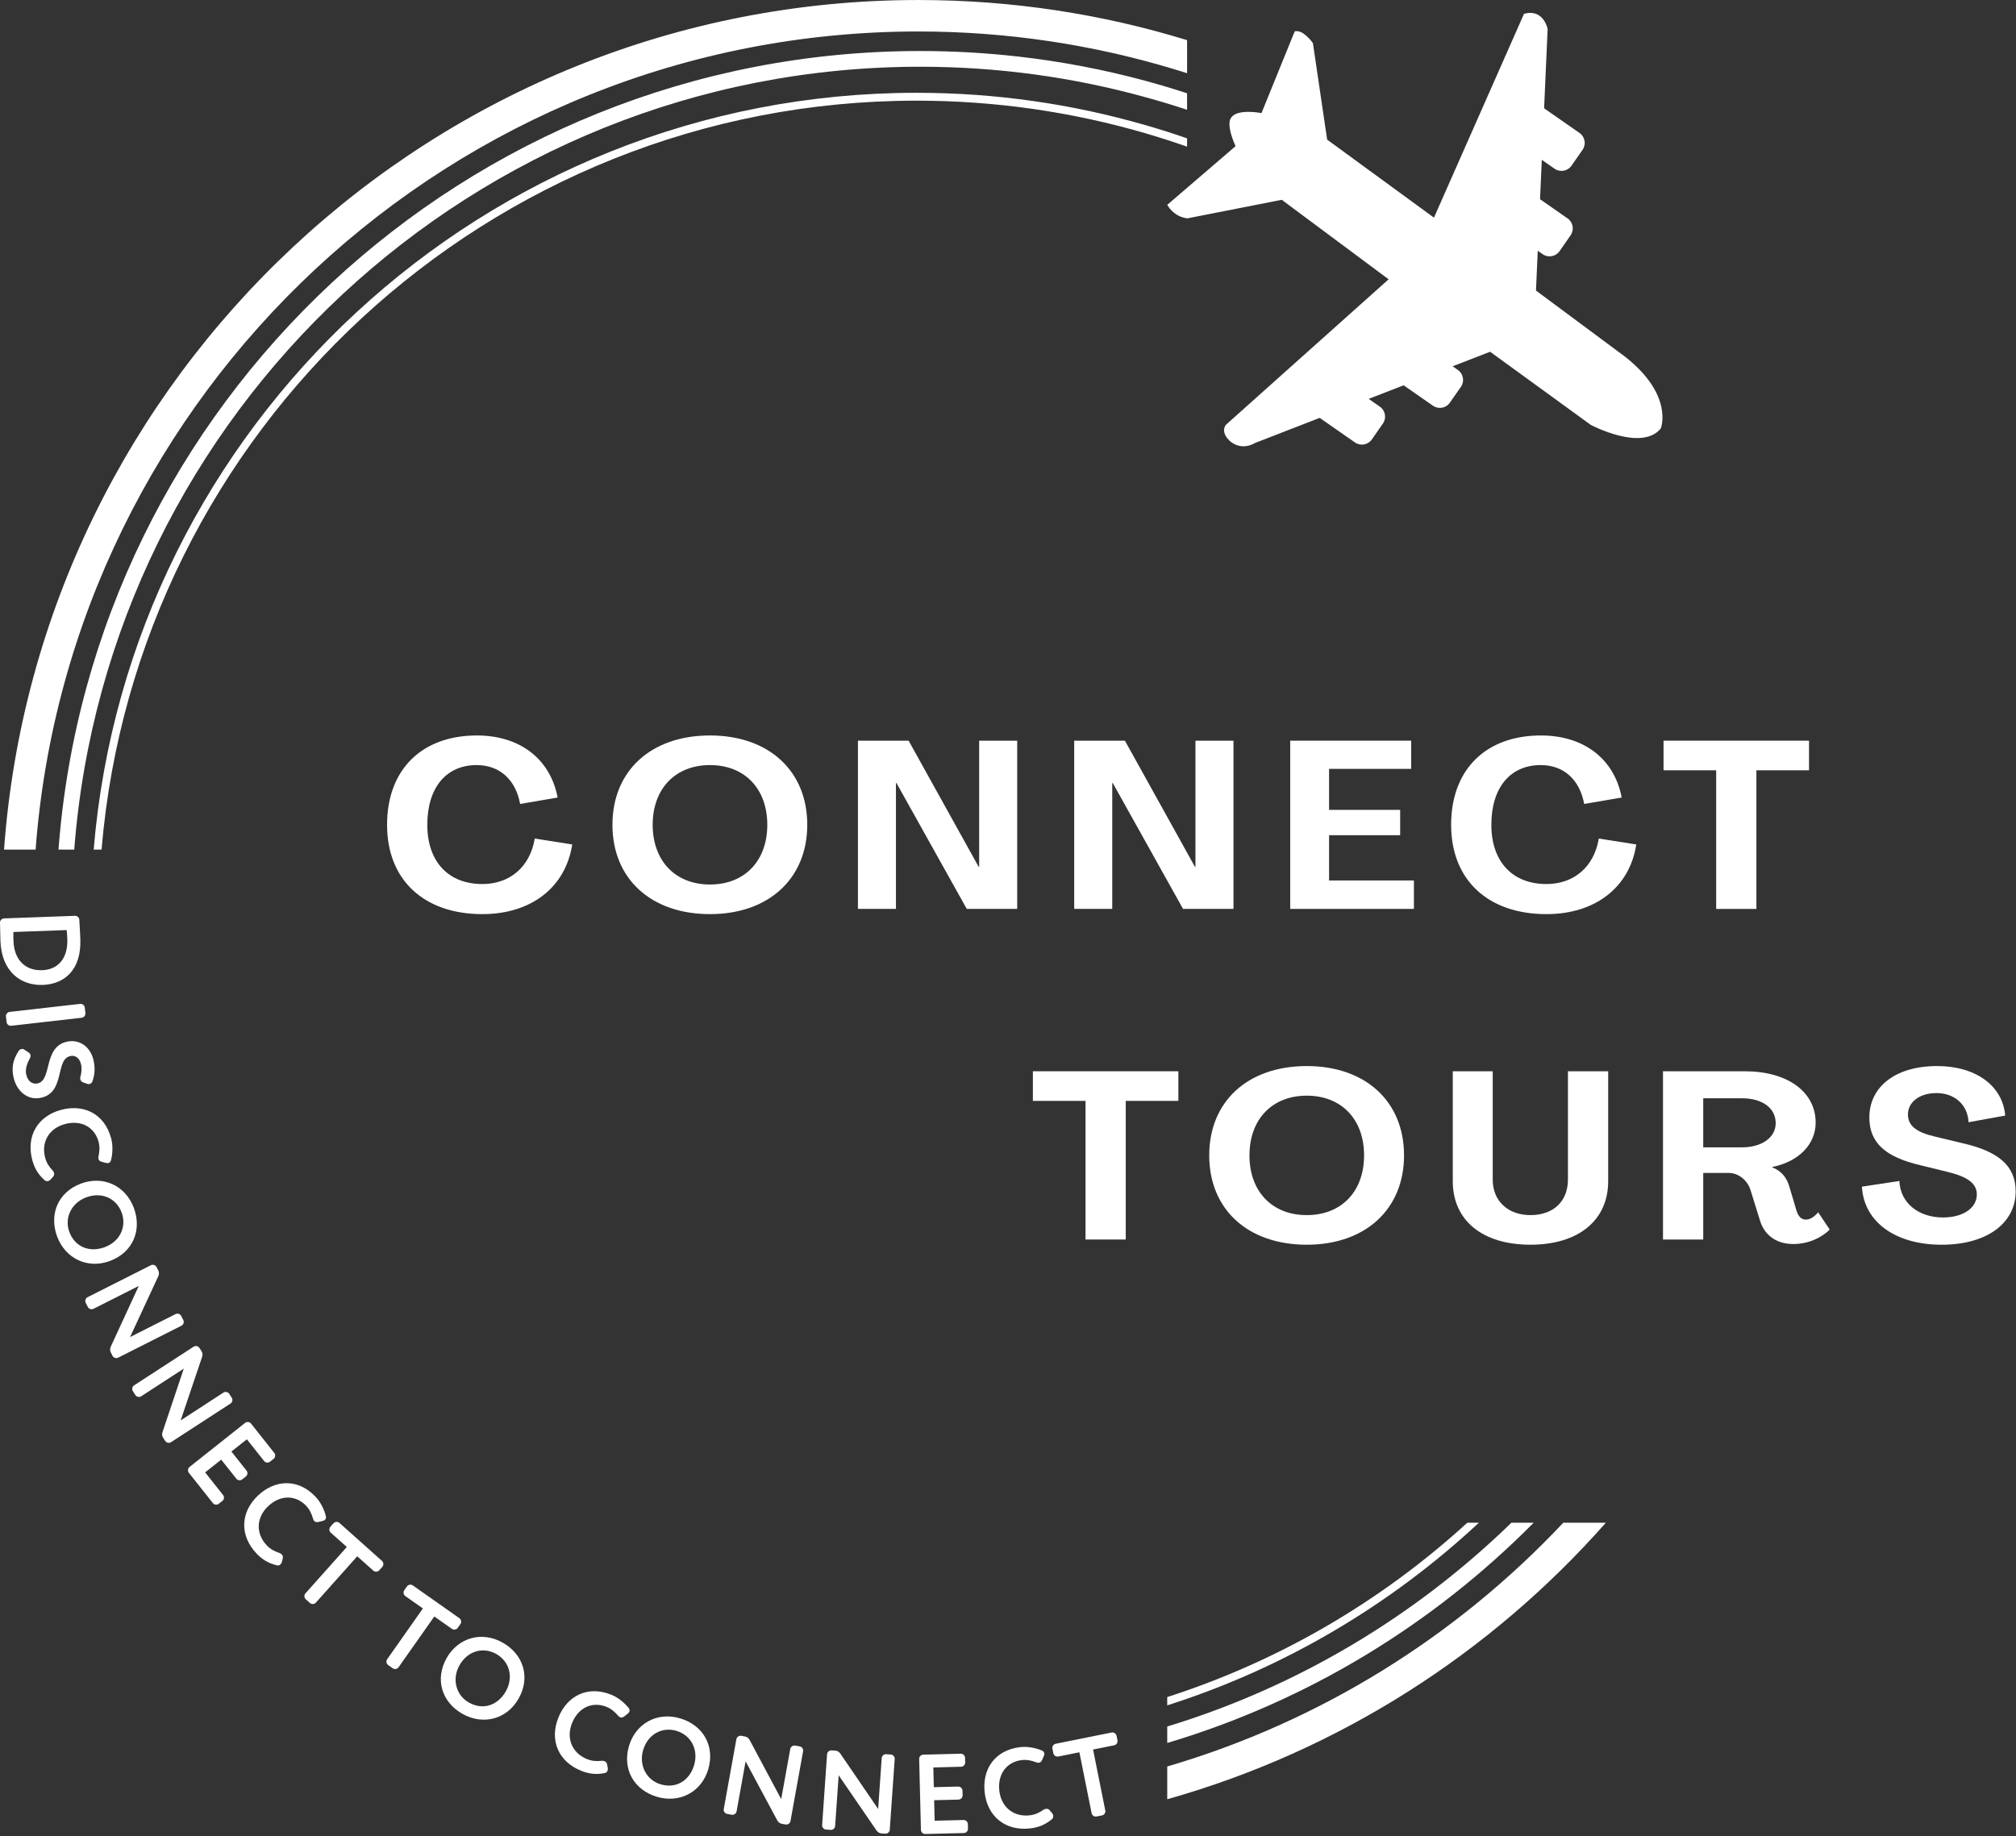 <?xml version="1.0" encoding="UTF-8" standalone="no"?>
<!DOCTYPE svg PUBLIC "-//W3C//DTD SVG 1.1//EN" "http://www.w3.org/Graphics/SVG/1.1/DTD/svg11.dtd">
<svg width="100%" height="100%" viewBox="0 0 909 828" version="1.1" xmlns="http://www.w3.org/2000/svg" xmlns:xlink="http://www.w3.org/1999/xlink" xml:space="preserve" xmlns:serif="http://www.serif.com/" style="fill-rule:evenodd;clip-rule:evenodd;stroke-linejoin:round;stroke-miterlimit:2;">
    <rect x="0" y="0" width="909" height="828" fill="#333333" stroke="none"/>
    <g transform="matrix(1,0,0,1,-3619.064,-6881.003)">
        <g transform="matrix(8.333,0,0,8.333,4392.876,7277.512)">
            <path d="M0,-5.899L-2.848,-5.899L-2.848,-7.502L5.024,-7.502L5.024,-5.899L2.177,-5.899L2.177,1.603L0,1.603L0,-5.899Z" style="fill:white;fill-rule:nonzero;"/>
        </g>
        <g transform="matrix(8.333,0,0,8.333,4055.525,7674.198)">
            <path d="M0,3.773C0.003,3.896 -0.099,4.003 -0.221,4.006L-2.313,4.058C-2.436,4.062 -2.542,3.96 -2.546,3.837L-2.642,-0.002C-2.646,-0.124 -2.544,-0.231 -2.422,-0.235L-0.391,-0.286C-0.269,-0.289 -0.162,-0.187 -0.158,-0.065L-0.152,0.187C-0.149,0.309 -0.25,0.416 -0.374,0.419L-1.876,0.458L-1.849,1.525L-0.531,1.492C-0.408,1.488 -0.301,1.59 -0.298,1.712L-0.291,1.964C-0.289,2.087 -0.39,2.194 -0.513,2.197L-1.831,2.23L-1.803,3.34L-0.239,3.301C-0.117,3.297 -0.01,3.399 -0.007,3.522L0,3.773Z" style="fill:white;fill-rule:nonzero;"/>
        </g>
        <g transform="matrix(8.333,0,0,8.333,4113.494,7662.258)">
            <path d="M0,4.544C-0.12,4.569 -0.243,4.486 -0.267,4.366L-0.929,1.07L-2.072,1.299C-2.192,1.323 -2.315,1.241 -2.339,1.121L-2.388,0.875C-2.413,0.754 -2.331,0.631 -2.21,0.608L0.815,-0.001C0.936,-0.025 1.058,0.057 1.082,0.178L1.132,0.424C1.156,0.544 1.075,0.667 0.954,0.691L-0.189,0.921L0.472,4.218C0.497,4.338 0.415,4.461 0.295,4.485L0,4.544Z" style="fill:white;fill-rule:nonzero;"/>
        </g>
        <g transform="matrix(8.333,0,0,8.333,4323.931,7005.695)">
            <path d="M0,67.438C-5.767,73.576 -13.136,78.197 -21.429,80.629L-21.429,82.401C-12.122,79.773 -3.923,74.496 2.304,67.438L0,67.438ZM-34.893,-14.963C-61.024,-14.963 -82.499,5.345 -84.369,31.012L-82.661,31.012C-80.796,6.286 -60.087,-13.26 -34.893,-13.26C-30.084,-13.26 -25.437,-12.544 -21.054,-11.219C-20.82,-11.147 -20.585,-11.075 -20.355,-11.002L-20.355,-12.791C-24.956,-14.205 -29.837,-14.963 -34.893,-14.963" style="fill:white;fill-rule:nonzero;"/>
        </g>
        <g transform="matrix(8.333,0,0,8.333,4300.54,7003.32)">
            <path d="M0,67.723C-5.179,72.762 -11.539,76.591 -18.622,78.75L-18.622,79.641C-11.023,77.375 -4.234,73.218 1.205,67.723L0,67.723ZM-19.832,-10.313C-22.053,-10.913 -24.34,-11.352 -26.679,-11.618C-28.423,-11.816 -30.196,-11.918 -31.992,-11.918C-56.586,-11.918 -76.8,7.164 -78.615,31.297L-77.763,31.297C-75.948,7.636 -56.108,-11.067 -31.992,-11.067C-27.784,-11.067 -23.703,-10.496 -19.832,-9.427C-19.061,-9.218 -18.302,-8.988 -17.549,-8.737L-17.549,-9.631C-18.302,-9.878 -19.061,-10.104 -19.832,-10.313" style="fill:white;fill-rule:nonzero;"/>
        </g>
        <g transform="matrix(8.333,0,0,8.333,4280.663,7005.195)">
            <path d="M0,67.498C-4.621,71.719 -10.142,74.973 -16.237,76.932L-16.237,77.38C-9.882,75.357 -4.144,71.941 0.626,67.498L0,67.498ZM-17.446,-8.14C-21.369,-9.273 -25.514,-9.882 -29.798,-9.882C-53.178,-9.882 -72.426,8.169 -74.326,31.072L-73.9,31.072C-72,8.404 -52.944,-9.456 -29.798,-9.456C-25.514,-9.456 -21.369,-8.842 -17.446,-7.701C-16.675,-7.475 -15.917,-7.232 -15.163,-6.968L-15.163,-7.415C-15.913,-7.68 -16.675,-7.922 -17.446,-8.14" style="fill:white;fill-rule:nonzero;"/>
        </g>
        <g transform="matrix(8.333,0,0,8.333,3793.589,7252.932)">
            <path d="M0,0C0,-2.988 1.879,-4.834 4.86,-4.834C7.157,-4.834 8.826,-3.591 9.229,-1.475L7.201,-1.128C6.948,-2.475 6.068,-3.231 4.845,-3.231C3.191,-3.231 2.177,-2 2.177,0C2.177,1.988 3.31,3.206 5.159,3.206C6.65,3.206 7.738,2.27 7.991,0.744L10.019,1.064C9.661,3.385 7.798,4.834 5.159,4.834C1.983,4.834 0,2.975 0,0" style="fill:white;fill-rule:nonzero;"/>
        </g>
        <g transform="matrix(8.333,0,0,8.333,3965.034,7252.932)">
            <path d="M0,0C0,-1.949 -1.222,-3.231 -3.101,-3.231C-4.98,-3.231 -6.202,-1.949 -6.202,0C-6.202,1.949 -4.98,3.231 -3.101,3.231C-1.222,3.231 0,1.949 0,0M-8.379,0C-8.379,-2.924 -6.291,-4.834 -3.101,-4.834C0.075,-4.834 2.162,-2.924 2.162,0C2.162,2.911 0.075,4.834 -3.101,4.834C-6.291,4.834 -8.379,2.924 -8.379,0" style="fill:white;fill-rule:nonzero;"/>
        </g>
        <g transform="matrix(8.333,0,0,8.333,4005.898,7290.863)">
            <path d="M0,-9.104L2.743,-9.104L6.53,-2.282L6.56,-2.282L6.56,-9.104L8.618,-9.104L8.618,0L5.889,0L2.087,-6.809L2.057,-6.809L2.057,0L0,0L0,-9.104Z" style="fill:white;fill-rule:nonzero;"/>
        </g>
        <g transform="matrix(8.333,0,0,8.333,4103.418,7290.863)">
            <path d="M0,-9.104L2.743,-9.104L6.53,-2.282L6.56,-2.282L6.56,-9.104L8.618,-9.104L8.618,0L5.889,0L2.088,-6.809L2.058,-6.809L2.058,0L0,0L0,-9.104Z" style="fill:white;fill-rule:nonzero;"/>
        </g>
        <g transform="matrix(8.333,0,0,8.333,4200.813,7290.863)">
            <path d="M0,-9.104L6.545,-9.104L6.545,-7.578L2.102,-7.578L2.102,-5.36L5.949,-5.36L5.949,-3.988L2.102,-3.988L2.102,-1.539L6.694,-1.539L6.694,0L0,0L0,-9.104Z" style="fill:white;fill-rule:nonzero;"/>
        </g>
        <g transform="matrix(8.333,0,0,8.333,4273.365,7252.932)">
            <path d="M0,0C0,-2.988 1.878,-4.834 4.86,-4.834C7.157,-4.834 8.826,-3.591 9.229,-1.475L7.201,-1.128C6.948,-2.475 6.068,-3.231 4.845,-3.231C3.191,-3.231 2.177,-2 2.177,0C2.177,1.988 3.31,3.206 5.159,3.206C6.649,3.206 7.738,2.27 7.991,0.744L10.019,1.064C9.661,3.385 7.798,4.834 5.159,4.834C1.983,4.834 0,2.975 0,0" style="fill:white;fill-rule:nonzero;"/>
        </g>
        <g transform="matrix(8.333,0,0,8.333,4108.517,7426.583)">
            <path d="M0,-5.898L-2.848,-5.898L-2.848,-7.501L5.024,-7.501L5.024,-5.898L2.177,-5.898L2.177,1.603L0,1.603L0,-5.898Z" style="fill:white;fill-rule:nonzero;"/>
        </g>
        <g transform="matrix(8.333,0,0,8.333,4234.118,7402.009)">
            <path d="M0,0C0,-1.949 -1.222,-3.232 -3.101,-3.232C-4.98,-3.232 -6.202,-1.949 -6.202,0C-6.202,1.949 -4.98,3.232 -3.101,3.232C-1.222,3.232 0,1.949 0,0M-8.379,0C-8.379,-2.924 -6.292,-4.834 -3.101,-4.834C0.075,-4.834 2.162,-2.924 2.162,0C2.162,2.911 0.075,4.834 -3.101,4.834C-6.292,4.834 -8.379,2.924 -8.379,0" style="fill:white;fill-rule:nonzero;"/>
        </g>
        <g transform="matrix(8.333,0,0,8.333,4274.108,7392.705)">
            <path d="M0,2.514L0,-3.436L2.162,-3.436L2.162,2.437C2.162,3.552 2.953,4.348 4.204,4.348C5.457,4.348 6.232,3.591 6.232,2.424L6.232,-3.436L8.409,-3.436L8.409,2.514C8.409,4.63 6.799,5.95 4.204,5.95C1.596,5.95 0,4.63 0,2.514" style="fill:white;fill-rule:nonzero;"/>
        </g>
        <g transform="matrix(8.333,0,0,8.333,4404.557,7407.676)">
            <path d="M0,-1.116C1.058,-1.116 1.819,-1.642 1.819,-2.424C1.819,-3.257 1.073,-3.77 0,-3.77L-2.102,-3.77L-2.102,-1.116L0,-1.116ZM0.969,2.846L0.447,1.166C0.268,0.641 -0.209,0.269 -0.731,0.269L-2.102,0.269L-2.102,3.872L-4.279,3.872L-4.279,-5.232L0.149,-5.232C2.445,-5.232 3.981,-4.129 3.981,-2.45C3.981,-1.309 3.101,-0.346 1.625,-0.052L1.625,-0.039C2.162,0.179 2.43,0.551 2.565,1.038L2.952,2.334C3.042,2.602 3.19,2.795 3.444,2.795C3.667,2.795 3.891,2.667 4.115,2.398L4.741,3.333C4.264,3.808 3.548,4.116 2.773,4.116C1.804,4.116 1.193,3.59 0.969,2.846" style="fill:white;fill-rule:nonzero;"/>
        </g>
        <g transform="matrix(8.333,0,0,8.333,4458.592,7387.905)">
            <path d="M0,3.385L2.027,3.077C2.072,4.27 3.071,5.052 4.383,5.052C5.516,5.052 6.217,4.513 6.217,3.808C6.217,3.231 5.755,2.859 4.652,2.59L3.19,2.231C1.252,1.782 0.402,1 0.402,-0.359C0.402,-2.001 1.789,-3.142 4.07,-3.142C6.157,-3.142 7.619,-2.077 7.752,-0.462L5.77,-0.103C5.725,-1.052 5.009,-1.68 4.04,-1.68C3.101,-1.68 2.49,-1.18 2.49,-0.526C2.49,0.077 2.922,0.436 3.966,0.679L5.412,1.026C7.41,1.475 8.319,2.269 8.319,3.642C8.319,5.321 6.813,6.527 4.309,6.527C1.819,6.527 0.104,5.296 0,3.385" style="fill:white;fill-rule:nonzero;"/>
        </g>
        <g transform="matrix(8.333,0,0,8.333,4336.325,6896.95)">
            <path d="M0,21.078C0,21.078 2.752,22.543 3.789,21.273C3.789,21.273 4.522,19.477 1.846,17.381L-2.964,13.81L-2.868,11.656L-2.602,11.842C-2.306,12.048 -1.896,11.974 -1.69,11.679L-1.09,10.818C-0.884,10.522 -0.958,10.112 -1.253,9.906L-2.744,8.867L-2.649,6.735L-1.956,7.218C-1.66,7.423 -1.25,7.35 -1.044,7.055L-0.444,6.194C-0.238,5.898 -0.311,5.487 -0.607,5.282L-2.524,3.946L-2.333,-0.35C-2.333,-0.35 -2.554,-1.465 -3.612,-1.165L-8.484,9.864L-14.264,5.642L-15.033,0.423C-15.033,0.423 -15.551,-0.335 -16.019,-0.217L-17.816,4.205C-17.816,4.205 -19.153,3.946 -19.463,4.466C-19.463,4.466 -19.771,4.75 -19.22,5.997L-22.916,9.172C-22.916,9.172 -22.577,9.825 -21.82,9.901L-16.72,8.898L-10.937,13.201L-19.737,21.07C-19.737,21.07 -20.058,21.412 -19.571,21.91C-19.571,21.91 -19.002,22.54 -18.151,22.052L-14.667,20.699L-12.758,22.03C-12.462,22.236 -12.052,22.162 -11.846,21.867L-11.246,21.006C-11.04,20.71 -11.114,20.3 -11.409,20.094L-12.016,19.671L-10.125,18.937L-8.537,20.043C-8.241,20.249 -7.831,20.175 -7.626,19.879L-7.025,19.019C-6.819,18.723 -6.893,18.313 -7.189,18.107L-7.474,17.908L-5.446,17.121L0,21.078Z" style="fill:white;fill-rule:nonzero;"/>
        </g>
        <g transform="matrix(8.333,0,0,8.333,3625.099,7318.176)">
            <path d="M0,-2.028C-0.005,-1.819 0.001,-1.647 0.005,-1.543C0.043,-0.507 0.653,0.073 1.561,0.039C2.425,0.008 2.955,-0.613 2.918,-1.637C2.911,-1.814 2.9,-1.962 2.881,-2.133L0,-2.028ZM3.623,-1.65C3.685,0.067 2.724,0.796 1.589,0.836C0.382,0.88 -0.641,0.095 -0.701,-1.542C-0.708,-1.757 -0.716,-2.131 -0.724,-2.53C-0.729,-2.652 -0.629,-2.76 -0.506,-2.764L3.332,-2.904C3.455,-2.908 3.563,-2.814 3.567,-2.685C3.586,-2.348 3.614,-1.901 3.623,-1.65" style="fill:white;fill-rule:nonzero;"/>
        </g>
        <g transform="matrix(8.333,0,0,8.333,3624.122,7333.689)">
            <path d="M0,1.185C-0.122,1.199 -0.237,1.107 -0.251,0.985L-0.285,0.686C-0.299,0.565 -0.207,0.449 -0.086,0.434L3.73,0C3.852,-0.014 3.967,0.077 3.981,0.199L4.015,0.498C4.029,0.62 3.937,0.735 3.816,0.75L0,1.185Z" style="fill:white;fill-rule:nonzero;"/>
        </g>
        <g transform="matrix(8.333,0,0,8.333,3632.028,7371.238)">
            <path d="M0,-1.873C0.057,-1.833 0.084,-1.788 0.094,-1.734C0.104,-1.673 0.091,-1.609 0.057,-1.553C-0.117,-1.241 -0.185,-0.961 -0.144,-0.726C-0.081,-0.376 0.142,-0.142 0.462,-0.199C1.295,-0.348 0.747,-2.224 2.123,-2.471C2.757,-2.585 3.377,-2.185 3.524,-1.364C3.593,-0.978 3.569,-0.662 3.445,-0.309C3.421,-0.237 3.35,-0.18 3.271,-0.166C3.235,-0.16 3.197,-0.165 3.163,-0.178L2.943,-0.257C2.856,-0.291 2.801,-0.356 2.787,-0.435C2.781,-0.471 2.78,-0.508 2.792,-0.547C2.86,-0.791 2.873,-0.998 2.841,-1.179C2.775,-1.548 2.547,-1.738 2.27,-1.687C1.395,-1.531 2.015,0.333 0.609,0.585C-0.104,0.712 -0.698,0.177 -0.84,-0.614C-0.922,-1.072 -0.862,-1.47 -0.55,-1.955C-0.517,-2.011 -0.456,-2.053 -0.389,-2.065C-0.341,-2.074 -0.29,-2.064 -0.247,-2.034L0,-1.873Z" style="fill:white;fill-rule:nonzero;"/>
        </g>
        <g transform="matrix(8.333,0,0,8.333,3663.526,7396.637)">
            <path d="M0,-0.088C-0.205,-0.859 -0.916,-1.291 -1.817,-1.052C-2.682,-0.822 -3.118,-0.078 -2.893,0.769C-2.819,1.048 -2.681,1.258 -2.487,1.461C-2.451,1.502 -2.427,1.546 -2.415,1.588C-2.395,1.665 -2.406,1.744 -2.466,1.804L-2.604,1.955C-2.637,1.996 -2.681,2.02 -2.729,2.033C-2.794,2.05 -2.867,2.037 -2.917,1.994C-3.324,1.632 -3.493,1.259 -3.592,0.885C-3.929,-0.382 -3.313,-1.479 -2.021,-1.822C-0.831,-2.138 0.317,-1.638 0.681,-0.269C0.779,0.098 0.763,0.54 0.673,0.894C0.657,0.974 0.61,1.037 0.533,1.057C0.497,1.067 0.452,1.066 0.405,1.054L0.152,0.987C0.063,0.961 0.012,0.911 -0.008,0.84C-0.018,0.798 -0.019,0.748 -0.006,0.7C0.051,0.437 0.072,0.185 0,-0.088" style="fill:white;fill-rule:nonzero;"/>
        </g>
        <g transform="matrix(8.333,0,0,8.333,3650.333,7427.903)">
            <path d="M0,1.036C0.316,1.88 1.125,2.155 1.918,1.858C2.752,1.547 3.111,0.738 2.828,-0.02C2.54,-0.79 1.745,-1.149 0.912,-0.837C0.107,-0.537 -0.281,0.282 0,1.036M3.489,-0.267C3.935,0.928 3.451,2.137 2.197,2.605C0.99,3.056 -0.214,2.478 -0.661,1.283C-1.107,0.087 -0.62,-1.117 0.633,-1.584C1.8,-2.02 3.028,-1.503 3.489,-0.267" style="fill:white;fill-rule:nonzero;"/>
        </g>
        <g transform="matrix(8.333,0,0,8.333,3701.721,7468.487)">
            <path d="M0,0.934C0.055,1.044 0.009,1.184 -0.101,1.239L-3.527,2.969C-3.637,3.024 -3.776,2.978 -3.832,2.869L-3.928,2.677C-3.978,2.578 -3.97,2.472 -3.922,2.364L-2.41,-0.913L-4.862,0.325C-4.972,0.38 -5.111,0.334 -5.167,0.225L-5.28,0C-5.335,-0.109 -5.289,-0.249 -5.18,-0.304L-1.753,-2.035C-1.643,-2.09 -1.503,-2.043 -1.448,-1.934L-1.352,-1.743C-1.302,-1.644 -1.309,-1.537 -1.358,-1.43L-2.881,1.853L-0.418,0.609C-0.309,0.554 -0.169,0.6 -0.114,0.71L0,0.934Z" style="fill:white;fill-rule:nonzero;"/>
        </g>
        <g transform="matrix(8.333,0,0,8.333,3723.565,7508.32)">
            <path d="M0,0.356C0.067,0.459 0.036,0.603 -0.066,0.669L-3.287,2.762C-3.389,2.829 -3.534,2.798 -3.6,2.696L-3.718,2.515C-3.778,2.423 -3.781,2.316 -3.744,2.204L-2.596,-1.219L-4.901,0.278C-5.003,0.345 -5.148,0.314 -5.215,0.211L-5.351,-0C-5.418,-0.102 -5.388,-0.247 -5.285,-0.313L-2.065,-2.405C-1.962,-2.473 -1.818,-2.442 -1.751,-2.339L-1.634,-2.159C-1.574,-2.066 -1.57,-1.959 -1.607,-1.847L-2.765,1.583L-0.451,0.079C-0.348,0.011 -0.204,0.042 -0.137,0.145L0,0.356Z" style="fill:white;fill-rule:nonzero;"/>
        </g>
        <g transform="matrix(8.333,0,0,8.333,3717.705,7522.627)">
            <path d="M0,4.378C-0.096,4.454 -0.242,4.437 -0.319,4.341L-1.617,2.703C-1.694,2.607 -1.677,2.461 -1.581,2.385L1.426,-0C1.522,-0.076 1.668,-0.059 1.745,0.037L3.005,1.627C3.082,1.723 3.065,1.869 2.969,1.945L2.772,2.101C2.676,2.178 2.529,2.161 2.453,2.065L1.52,0.888L0.684,1.551L1.503,2.584C1.579,2.68 1.562,2.825 1.466,2.903L1.269,3.058C1.173,3.134 1.027,3.118 0.951,3.022L0.132,1.989L-0.737,2.679L0.233,3.904C0.31,3.999 0.293,4.145 0.197,4.222L0,4.378Z" style="fill:white;fill-rule:nonzero;"/>
        </g>
        <g transform="matrix(8.333,0,0,8.333,3757.133,7574.397)">
            <path d="M0,-1.722C-0.547,-2.302 -1.379,-2.344 -2.058,-1.705C-2.709,-1.091 -2.74,-0.227 -2.138,0.412C-1.94,0.621 -1.718,0.74 -1.452,0.826C-1.4,0.846 -1.357,0.873 -1.328,0.903C-1.273,0.962 -1.245,1.037 -1.269,1.118L-1.318,1.317C-1.328,1.369 -1.356,1.411 -1.392,1.445C-1.441,1.491 -1.511,1.515 -1.576,1.5C-2.106,1.375 -2.433,1.127 -2.698,0.846C-3.598,-0.11 -3.578,-1.368 -2.605,-2.285C-1.707,-3.131 -0.458,-3.237 0.514,-2.206C0.774,-1.929 0.971,-1.532 1.06,-1.178C1.084,-1.099 1.073,-1.021 1.015,-0.967C0.988,-0.942 0.949,-0.921 0.9,-0.909L0.647,-0.848C0.555,-0.828 0.486,-0.848 0.436,-0.901C0.406,-0.933 0.382,-0.977 0.37,-1.025C0.295,-1.284 0.194,-1.517 0,-1.722" style="fill:white;fill-rule:nonzero;"/>
        </g>
        <g transform="matrix(8.333,0,0,8.333,3756.94,7569.417)">
            <path d="M0,3.931C-0.092,3.85 -0.1,3.702 -0.018,3.611L2.22,1.102L1.351,0.326C1.259,0.245 1.251,0.097 1.333,0.006L1.5,-0.182C1.582,-0.274 1.729,-0.282 1.821,-0.201L4.123,1.855C4.215,1.936 4.223,2.084 4.141,2.175L3.974,2.363C3.892,2.454 3.745,2.463 3.654,2.381L2.784,1.605L0.545,4.113C0.463,4.205 0.316,4.213 0.224,4.132L0,3.931Z" style="fill:white;fill-rule:nonzero;"/>
        </g>
        <g transform="matrix(8.333,0,0,8.333,3794.09,7597.363)">
            <path d="M0,4.138C-0.1,4.067 -0.126,3.922 -0.055,3.822L1.879,1.074L0.926,0.403C0.826,0.333 0.801,0.188 0.872,0.087L1.016,-0.118C1.087,-0.219 1.232,-0.244 1.332,-0.174L3.855,1.602C3.955,1.673 3.98,1.818 3.91,1.918L3.765,2.124C3.695,2.224 3.549,2.249 3.449,2.179L2.496,1.508L0.562,4.256C0.492,4.356 0.346,4.382 0.246,4.311L0,4.138Z" style="fill:white;fill-rule:nonzero;"/>
        </g>
        <g transform="matrix(8.333,0,0,8.333,3830.43,7626.702)">
            <path d="M0,2.641C0.783,3.088 1.58,2.78 2,2.046C2.441,1.273 2.199,0.422 1.496,0.021C0.782,-0.387 -0.057,-0.153 -0.498,0.619C-0.923,1.365 -0.697,2.242 0,2.641M1.846,-0.591C2.954,0.041 3.355,1.28 2.692,2.44C2.053,3.559 0.758,3.886 -0.349,3.253C-1.457,2.621 -1.853,1.385 -1.19,0.224C-0.573,-0.857 0.701,-1.245 1.846,-0.591" style="fill:white;fill-rule:nonzero;"/>
        </g>
        <g transform="matrix(8.333,0,0,8.333,3892.533,7671.557)">
            <path d="M0,-2.505C-0.739,-2.804 -1.512,-2.496 -1.862,-1.632C-2.198,-0.803 -1.865,-0.006 -1.053,0.323C-0.785,0.431 -0.534,0.447 -0.256,0.414C-0.201,0.41 -0.152,0.416 -0.112,0.433C-0.037,0.463 0.019,0.519 0.031,0.603L0.069,0.804C0.081,0.855 0.074,0.905 0.056,0.951C0.031,1.013 -0.023,1.064 -0.088,1.077C-0.621,1.185 -1.022,1.096 -1.38,0.951C-2.596,0.459 -3.102,-0.693 -2.601,-1.931C-2.138,-3.074 -1.048,-3.69 0.265,-3.159C0.617,-3.016 0.961,-2.738 1.19,-2.454C1.244,-2.392 1.267,-2.317 1.237,-2.243C1.223,-2.209 1.195,-2.174 1.156,-2.143L0.952,-1.981C0.877,-1.925 0.806,-1.914 0.737,-1.942C0.698,-1.958 0.657,-1.988 0.627,-2.027C0.451,-2.23 0.262,-2.4 0,-2.505" style="fill:white;fill-rule:nonzero;"/>
        </g>
        <g transform="matrix(8.333,0,0,8.333,3916.947,7661.407)">
            <path d="M0,2.905C0.864,3.161 1.57,2.679 1.81,1.868C2.062,1.016 1.633,0.242 0.857,0.012C0.069,-0.221 -0.694,0.199 -0.947,1.051C-1.191,1.874 -0.77,2.677 0,2.905M1.057,-0.664C2.28,-0.301 2.954,0.813 2.574,2.095C2.208,3.329 1.022,3.943 -0.2,3.581C-1.423,3.219 -2.091,2.106 -1.711,0.825C-1.358,-0.369 -0.207,-1.038 1.057,-0.664" style="fill:white;fill-rule:nonzero;"/>
        </g>
        <g transform="matrix(8.333,0,0,8.333,3979.649,7698.964)">
            <path d="M0,-3.655C0.121,-3.633 0.205,-3.512 0.183,-3.391L-0.5,0.389C-0.522,0.509 -0.643,0.594 -0.763,0.572L-0.975,0.534C-1.084,0.514 -1.164,0.443 -1.22,0.34L-2.927,-2.843L-3.416,-0.138C-3.438,-0.018 -3.559,0.066 -3.68,0.045L-3.928,-0C-4.049,-0.022 -4.132,-0.143 -4.11,-0.264L-3.427,-4.043C-3.406,-4.164 -3.284,-4.249 -3.164,-4.227L-2.952,-4.188C-2.844,-4.169 -2.763,-4.098 -2.706,-3.994L-1.002,-0.8L-0.511,-3.517C-0.489,-3.637 -0.368,-3.721 -0.247,-3.699L0,-3.655Z" style="fill:white;fill-rule:nonzero;"/>
        </g>
        <g transform="matrix(8.333,0,0,8.333,4020.725,7706.015)">
            <path d="M0,-4.061C0.123,-4.052 0.219,-3.941 0.211,-3.819L-0.057,0.012C-0.065,0.135 -0.177,0.232 -0.299,0.223L-0.513,0.208C-0.623,0.2 -0.711,0.139 -0.779,0.042L-2.821,-2.935L-3.013,-0.194C-3.021,-0.071 -3.132,0.026 -3.255,0.017L-3.505,-0.001C-3.629,-0.009 -3.725,-0.12 -3.716,-0.243L-3.449,-4.074C-3.441,-4.196 -3.329,-4.293 -3.207,-4.285L-2.993,-4.27C-2.882,-4.262 -2.795,-4.201 -2.727,-4.104L-0.685,-1.114L-0.493,-3.868C-0.485,-3.99 -0.374,-4.087 -0.251,-4.078L0,-4.061Z" style="fill:white;fill-rule:nonzero;"/>
        </g>
        <g transform="matrix(8.333,0,0,8.333,4079.83,7700.534)">
            <path d="M0,-3.103C-0.792,-3.014 -1.325,-2.374 -1.222,-1.447C-1.123,-0.557 -0.451,-0.014 0.421,-0.112C0.707,-0.144 0.937,-0.25 1.165,-0.412C1.212,-0.441 1.259,-0.459 1.302,-0.463C1.381,-0.472 1.458,-0.45 1.509,-0.382L1.638,-0.223C1.673,-0.184 1.691,-0.136 1.695,-0.088C1.704,-0.021 1.68,0.05 1.63,0.093C1.211,0.442 0.817,0.554 0.433,0.597C-0.873,0.743 -1.867,-0.029 -2.015,-1.358C-2.152,-2.584 -1.487,-3.646 -0.078,-3.804C0.3,-3.846 0.736,-3.765 1.072,-3.624C1.149,-3.595 1.205,-3.54 1.214,-3.461C1.218,-3.424 1.211,-3.38 1.191,-3.334L1.088,-3.094C1.048,-3.01 0.992,-2.967 0.918,-2.958C0.875,-2.953 0.825,-2.96 0.779,-2.98C0.528,-3.075 0.281,-3.134 0,-3.103" style="fill:white;fill-rule:nonzero;"/>
        </g>
    </g>
</svg>
